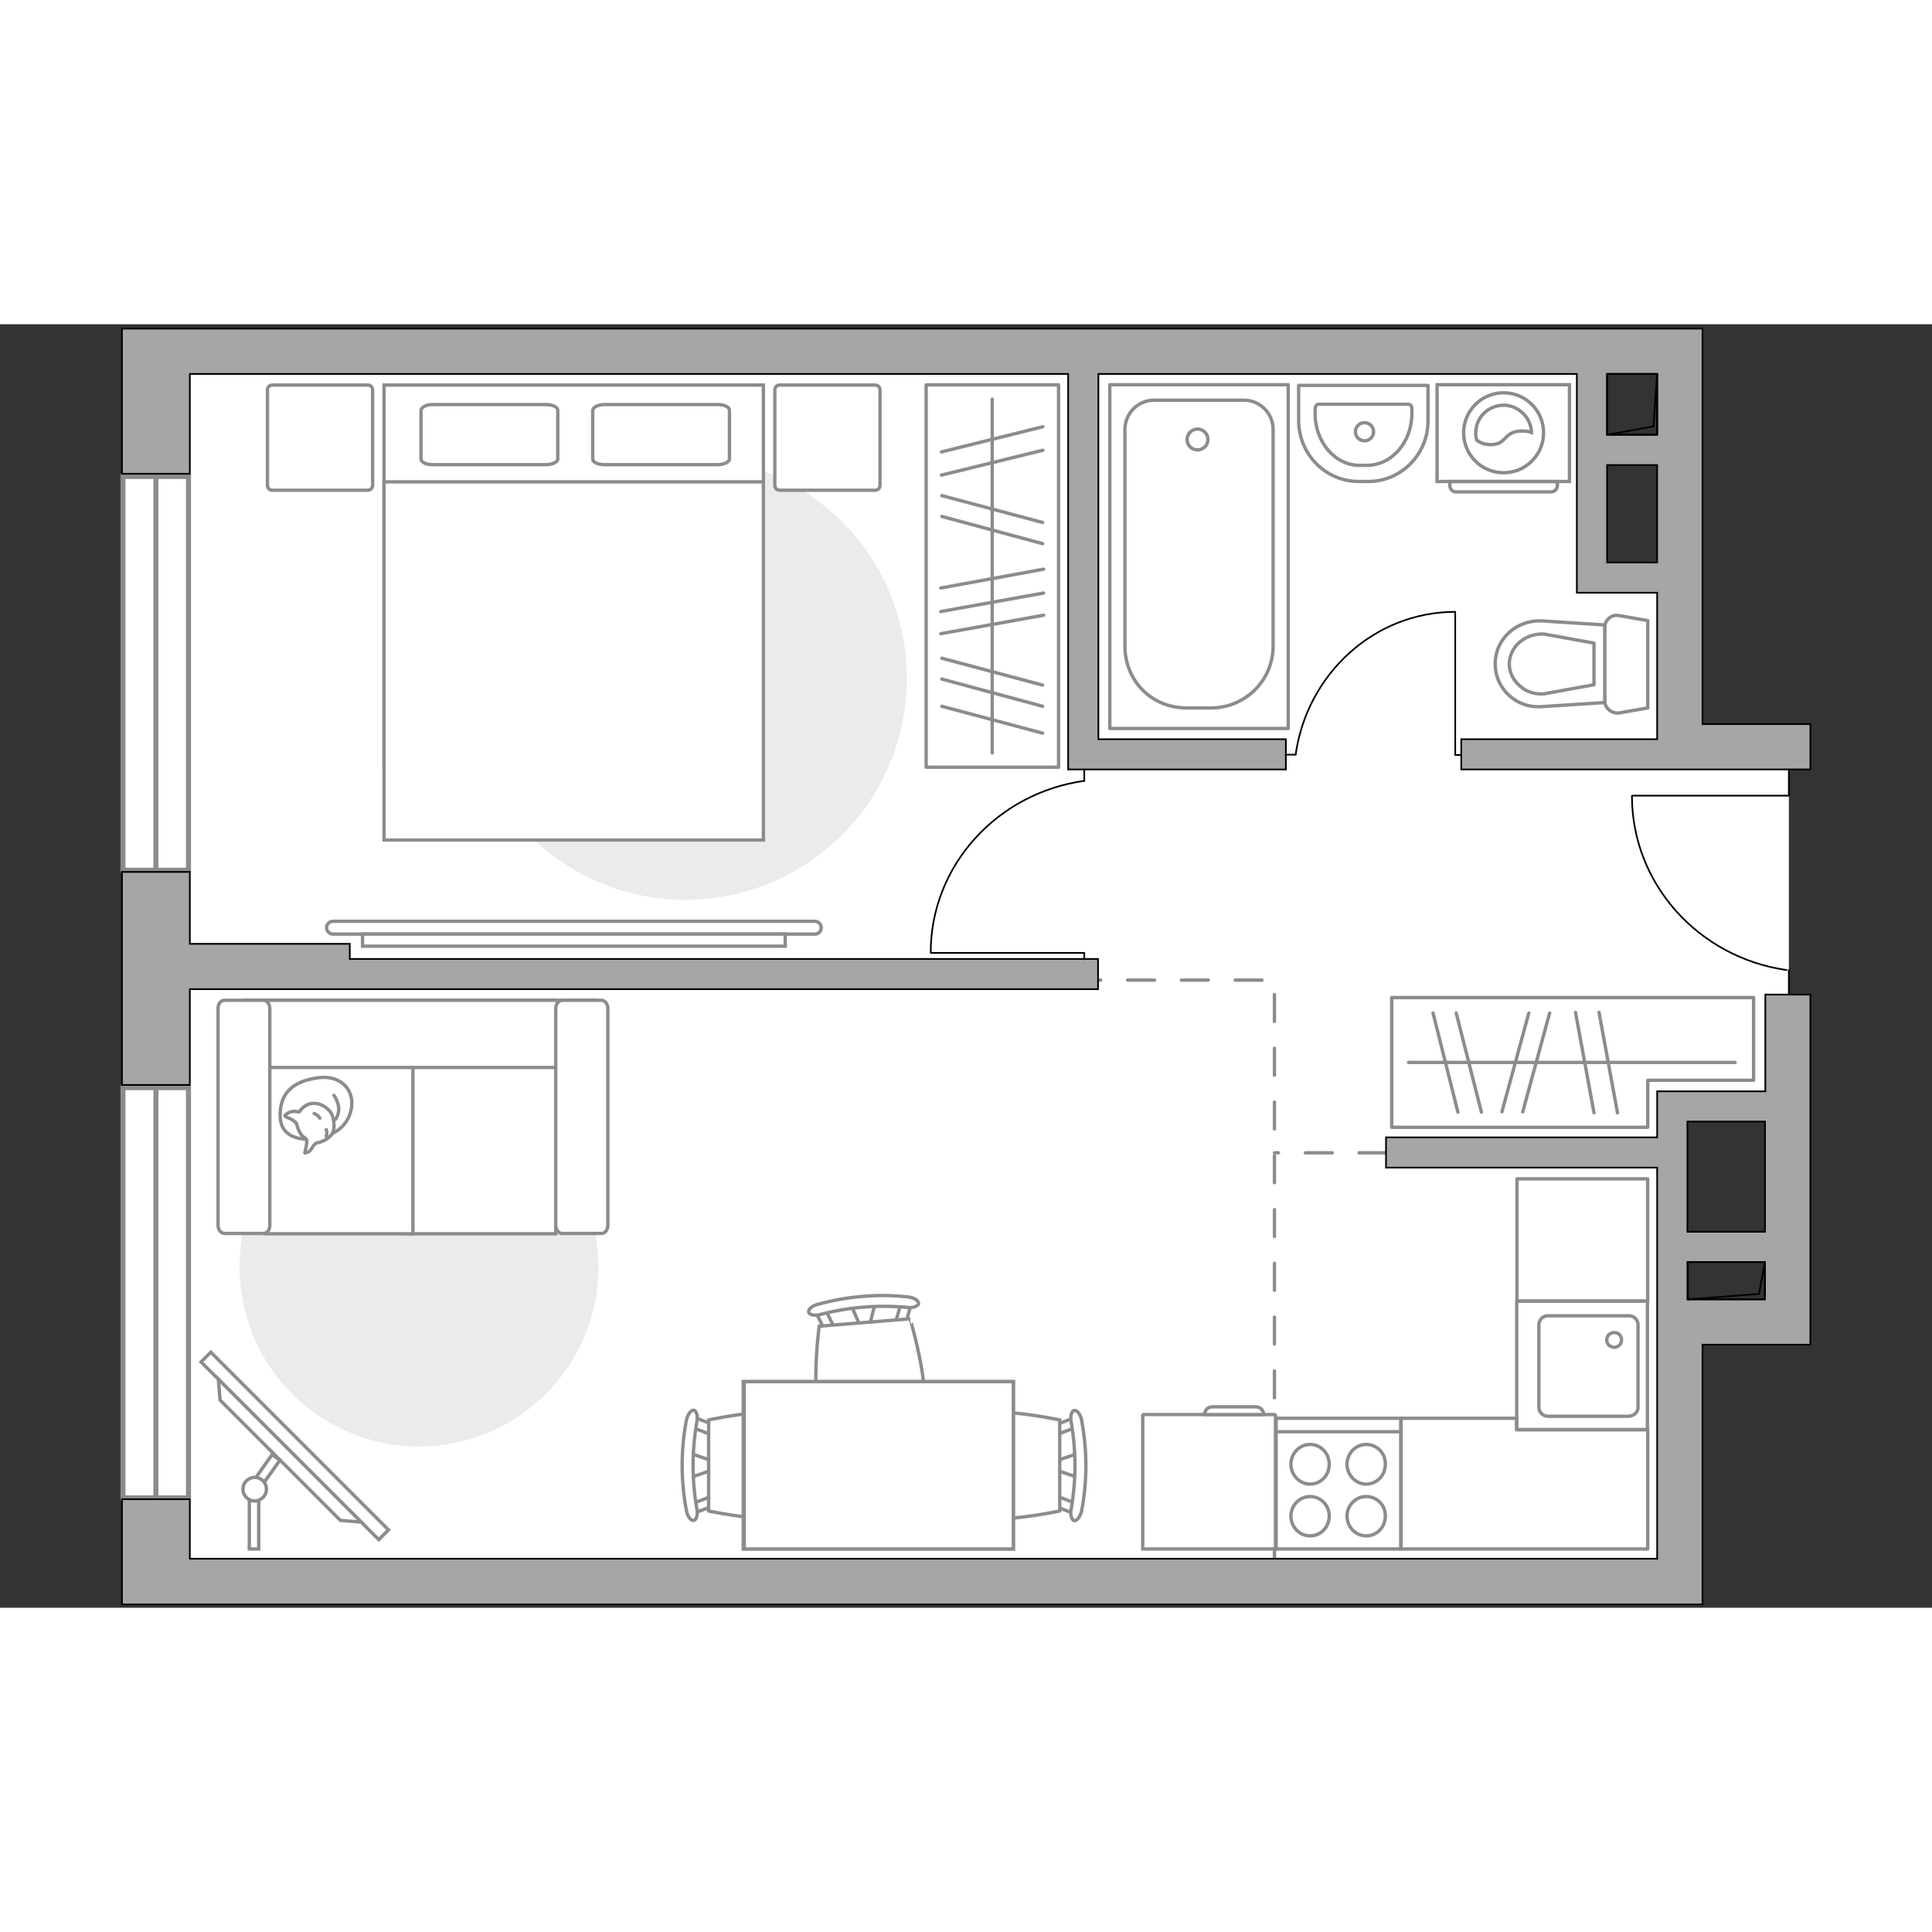 <?xml version="1.0" encoding="utf-8"?>
<!-- Generator: Adobe Illustrator 27.2.0, SVG Export Plug-In . SVG Version: 6.00 Build 0)  -->
<svg version="1.1" xmlns="http://www.w3.org/2000/svg" xmlns:xlink="http://www.w3.org/1999/xlink" x="0px" y="0px"
	 viewBox="0 0 575 382" style="enable-background:new 0 0 575 382;" xml:space="preserve" width="200" height="200">
<rect x="0" y="0" width="575" height="382" fill="#333333" stroke="none"/>
<style type="text/css">
	.st0{fill:#FFFFFF;}
	.st1{fill:#FFFFFF;stroke:#8C8C8C;stroke-width:1.5;stroke-linecap:round;stroke-miterlimit:10;}
	.st2{fill:none;stroke:#8C8C8C;stroke-linecap:round;stroke-linejoin:round;stroke-miterlimit:10;stroke-dasharray:8;}
	.st3{fill:#A6A6A6;stroke:#000000;stroke-width:0.5;stroke-miterlimit:10;}
	.st4{fill:none;stroke:#000000;stroke-width:0.5;stroke-linecap:round;stroke-linejoin:round;stroke-miterlimit:10;}
	.st5{fill:#FFFFFF;stroke:#8C8C8C;stroke-linecap:round;stroke-linejoin:round;stroke-miterlimit:10;}
	.st6{fill:#EBEBEB;}
	.st7{fill:#FFFFFF;stroke:#8C8C8C;stroke-miterlimit:10;}
	.st8{fill:#FFFFFF;stroke:#8B8B8B;stroke-miterlimit:10;}
	.st9{fill-rule:evenodd;clip-rule:evenodd;fill:#FFFFFF;fill-opacity:0.1;stroke:#8B8B8B;stroke-miterlimit:10;}
	.st10{fill:none;stroke:#8C8C8C;stroke-linecap:round;stroke-linejoin:round;stroke-miterlimit:10;}
	.st11{fill:none;}
</style>
<g id="bg_1_">
	<polygon class="st0" points="499.1,375.3 46.4,375.3 46.4,9.1 473.8,9.1 473.8,75 499.9,75 499.9,126.9 533.1,126.9 532.4,133.6 
		532.4,200.5 532.4,235.4 497.7,235.4 	"/>
</g>
<g id="windows_1_">
	<g>
		<rect x="36.6" y="227.2" class="st1" width="19.5" height="122.1"/>
		<line class="st1" x1="46.4" y1="227.2" x2="46.4" y2="349.2"/>
	</g>
	<g>
		<rect x="36.6" y="45.3" class="st1" width="19.5" height="117.2"/>
		<line class="st1" x1="46.4" y1="45.3" x2="46.4" y2="162.5"/>
	</g>
</g>
<g id="plan">
	<polyline class="st2" points="379.3,367.5 379.3,195.2 326.8,195.2 	"/>
	<line class="st2" x1="412.5" y1="246.6" x2="379.3" y2="246.6"/>
	<g>
		<polygon class="st3" points="56.5,197.9 98.7,197.9 104.1,197.9 326.8,197.9 326.8,188.9 104.1,188.9 104.1,184.4 56.5,184.4 
			56.5,163 36.3,163 36.3,226.4 56.5,226.4 		"/>
		<path class="st3" d="M506.7,119V1.3h-6.7h-6.7H56.5h-5.8H36.3v43.2h20.2V14.8h261.4v108.7v3.9v5.1h64.8v-9h-55.8V14.8h142.4v65.1
			h3.3h5.7h14.9v43.6h-58.3v9h58.3h7.7h1.5h4.3h32.1V119H506.7z M493.2,14.8v18.1h-14.9V14.8H493.2z M478.3,70.9v-29h14.9v29H478.3z
			"/>
		<path class="st3" d="M525.3,228.3h-23.1h-3.1h-5.9v13.7h-80.7v9h80.7v39.1v2.1v75.2H56.5v-17.7H36.3V381h14.5h5.8h436.7h6.7h6.7
			v-77.3h32.1v-7.5v-5.9v-90.8h-13.4V228.3z M525.3,237.3v32.8h-23.1v-32.8H525.3z M506.7,290.2h-4.3h-0.2v-11.1h23.1v11.1H506.7z"
			/>
	</g>
	<g>
		
			<rect x="502.4" y="279.1" transform="matrix(-1 -1.224647e-16 1.224647e-16 -1 1027.661 569.307)" class="st4" width="22.9" height="11.1"/>
		<polyline class="st4" points="525.3,279.1 523.5,288.6 502.4,290.2 		"/>
	</g>
	<g>
		
			<rect x="478.3" y="14.8" transform="matrix(-1 -1.224647e-16 1.224647e-16 -1 971.507 47.679)" class="st4" width="14.9" height="18.1"/>
		<polyline class="st4" points="493.2,14.8 492.1,30.4 478.3,32.9 		"/>
	</g>
	<g>
		<polyline class="st4" points="485.8,140.3 532.4,140.3 532.4,132.5 		"/>
		<line class="st4" x1="532.4" y1="199.4" x2="532.4" y2="192.2"/>
		<path class="st4" d="M531.7,192.2c-26-3.7-46-25.5-46-51.8"/>
	</g>
	<g>
		<path id="wc_00000088823222717580168360000016258033127049261230_" class="st5" d="M459.5,110"/>
		<g id="Group_26_00000083791789683392743510000011597896385399317657_">
			<path id="Vector_130_00000163760386407605500610000014779548496098360217_" class="st5" d="M477.6,112.1V90.2
				c0-2.2,2-3.9,4.2-3.5l8.6,1.5l0,26l-8.6,1.5C479.7,115.9,477.6,114.3,477.6,112.1z"/>
			<path id="Vector_131_00000067201031411172775220000016412445592534029445_" class="st5" d="M445,101.1c0-7.4,6.3-13.2,13.9-12.8
				l18.7,1.2l0,23.1l-18.7,1.2C451.3,114.4,445,108.5,445,101.1z"/>
			<path id="Vector_132_00000042709838860067947530000017453569268191719605_" class="st5" d="M474.4,94.9l-14.9-2.7
				c-2.7-0.1-5.2,0.7-7.2,2.4c-2,1.7-3.1,4.1-3.1,6.5c0,2.5,1.1,4.8,3.1,6.5c1.9,1.8,4.5,2.6,7.2,2.4l14.9-2.7L474.4,94.9z"/>
		</g>
	</g>
	<g>
		<path id="Vector_134_00000143584326117785960000000011265316229453069485_" class="st5" d="M407.2,46.8h-2.8
			c-9.9,0-17.9-8.1-17.9-18.2V18.2H425v10.4C425.1,38.6,417.1,46.8,407.2,46.8z"/>
		<path id="Vector_133_00000096060344609797999000000011636639203626431396_" class="st5" d="M406.8,42h-2.1
			c-7.4,0-13.3-6.9-13.3-15.4v-1.5c0-0.7,0.5-1.3,1.1-1.3h26.6c0.6,0,1.1,0.5,1.1,1.3v1.5C420.2,35.1,414.2,42,406.8,42z"/>
		<circle class="st5" cx="406.1" cy="32" r="2.7"/>
	</g>
	<g>
		<g>
			<path id="Vector_135_00000157281470339840912500000013016916878551660470_" class="st5" d="M330.3,120.3l0-102.3l53.1,0l0,102.3
				L330.3,120.3z"/>
			<path id="Vector_136_00000138554041625628945190000005311114008878422662_" class="st5" d="M360.4,114.2l-7.2,0
				c-10.7,0-18.4-8.3-18.4-18.4l0-64.5c0-4.8,3.9-8.7,8.7-8.7l26.7,0c4.8,0,8.7,3.9,8.7,8.7l0,64.5
				C378.9,106,370.6,114.2,360.4,114.2z"/>
		</g>
		<circle class="st5" cx="356.4" cy="34.3" r="3.1"/>
	</g>
	<g>
		<g id="Group_27_00000097498181815898048250000017399034048994906765_">
			<path id="Vector_140_00000031899133789480734100000007021842533204965527_" class="st5" d="M451.4,290.8V329h38.9v-38.3H451.4z"
				/>
		</g>
		<path id="Vector_141_00000018238820115710567210000015082653727643694526_" class="st5" d="M487.5,322.4v-24.7
			c0-1.4-1.2-2.6-2.7-2.6h-24.1c-1.5,0-2.7,1.2-2.7,2.6v24.7c0,1.4,1.2,2.6,2.7,2.6h24.1C486.3,324.9,487.5,323.8,487.5,322.4z"/>
		<path id="Vector_139_00000116236496427168499250000017754208068667894657_" class="st5" d="M478.2,302.3c0-1.3,1-2.2,2.2-2.2
			c1.3,0,2.2,0.9,2.2,2.2c0,1.2-1,2.2-2.2,2.2C479.1,304.4,478.2,303.5,478.2,302.3z"/>
	</g>
	<g>
		<path id="Vector_142_00000169552553209439416290000005958189259008711869_" class="st5" d="M379.8,364.5l37.2,0l0-38.9l-37.2,0
			L379.8,364.5z"/>
		<g id="Group_28_00000059296609382215330480000010072168113213744055_">
			<g id="Group_29_00000080171091710814378010000012104262784461688244_">
				<path id="Vector_143_00000081644702257780334470000009615136338498056123_" class="st5" d="M406.6,348.9c-3.1,0-5.7,2.6-5.7,5.8
					c0,3.3,2.6,5.9,5.7,5.9c3.2,0,5.7-2.6,5.7-5.9C412.4,351.5,409.8,348.9,406.6,348.9z"/>
				<path id="Vector_144_00000147183474798721943250000000692098020443650965_" class="st5" d="M406.6,333.4c-3.1,0-5.7,2.6-5.7,5.9
					c0,3.2,2.6,5.9,5.7,5.9c3.2,0,5.7-2.6,5.7-5.9C412.4,336,409.8,333.4,406.6,333.4z"/>
			</g>
			<g id="Group_30_00000010285531159863363740000016399774022431574170_">
				<path id="Vector_145_00000031886800612495958790000015813558360382443186_" class="st5" d="M389.9,348.9c-3.1,0-5.7,2.6-5.7,5.8
					c0,3.3,2.6,5.9,5.7,5.9c3.2,0,5.7-2.6,5.7-5.9C395.6,351.5,393.1,348.9,389.9,348.9z"/>
				<path id="Vector_146_00000098900942905840661170000001419835698188358815_" class="st5" d="M389.9,333.4c-3.1,0-5.7,2.6-5.7,5.9
					c0,3.2,2.6,5.9,5.7,5.9c3.2,0,5.7-2.6,5.7-5.9C395.6,336,393.1,333.4,389.9,333.4z"/>
			</g>
		</g>
		<path id="Vector_147_00000080897253111138551940000009216516361793900722_" class="st5" d="M416.9,329.6l-36.7,0"/>
	</g>
</g>
<g id="furniture_1_">
	<path id="Vector_00000069373792493048597680000001882111344501454229_" class="st6" d="M269.9,105.4c0,36.4-29.5,65.9-65.9,65.9
		s-65.9-29.5-65.9-65.9s29.5-65.9,65.9-65.9S269.9,68.9,269.9,105.4z"/>
	<g>
		<g id="Group_2_00000038394072081385302920000002084143104268389248_">
			<g id="Group_3_00000078743727073849107920000014668560649937032099_">
				<path id="Vector_10_00000147204826568020271040000005746109409185857432_" class="st7" d="M321,343.3l-7.6-2.6v-2.1l7.6-2.6
					V343.3z"/>
			</g>
			<g id="Group_4_00000162312291587466130190000010297453701651828355_">
				<path id="Vector_11_00000110443197515679991500000006092817200135766968_" class="st7" d="M313.6,328.9c0-0.7,0.4-1.3,0.8-1.4
					l6.2-2.4c0.6-0.2,1.1,0.2,1.3,1.1c0.2,0.8-0.2,1.7-0.7,1.7l-6.2,2.4c-0.6,0.2-1.1-0.2-1.3-1.1
					C313.6,329.1,313.6,329,313.6,328.9z"/>
			</g>
			<g id="Group_5_00000115508574315276773870000002366713782060652979_">
				<path id="Vector_12_00000009567331438454317380000004382269196277730751_" class="st7" d="M313.6,350.4c0-0.2,0-0.2,0-0.4
					c0.2-0.8,0.7-1.3,1.3-1.1l6.2,2.4c0.6,0.2,0.9,1.1,0.7,1.9c-0.2,0.8-0.7,1.3-1.3,1.1l-6.2-2.4
					C314,351.7,313.6,351.1,313.6,350.4z"/>
			</g>
			<path id="Vector_13_00000047762260954122118870000017060862761568132249_" class="st7" d="M283.6,353.2c-4.8-4.8-4.8-22.4,0-27.1
				c5.6-5.6,31.8,0,31.8,0v27.1C315.4,353.2,289.2,358.8,283.6,353.2z"/>
			<path id="Vector_14_00000145055019440054753400000014611820412267430575_" class="st7" d="M318.8,352.6c1.5-8.5,1.5-17.3,0-25.9
				c-0.4-1.7,0.2-3.3,0.9-3.4c0.8-0.2,1.9,1.1,2.2,2.9c1.7,8.9,1.7,18.1,0,27c-0.4,1.7-1.4,3-2.2,2.9
				C319,355.9,318.4,354.3,318.8,352.6z"/>
		</g>
		<g id="Group_2_00000176022181806077283120000003166809887066239913_">
			<g id="Group_3_00000152247840242100547100000011623962970721500850_">
				<path id="Vector_10_00000064327820678297836570000004688625272462242964_" class="st7" d="M205.3,336l7.6,2.6v2.1l-7.6,2.6V336z
					"/>
			</g>
			<g id="Group_4_00000038376182453073664870000002745841969587644328_">
				<path id="Vector_11_00000048479795585350974290000017214496956410134944_" class="st7" d="M212.7,350.4c0,0.7-0.4,1.3-0.8,1.4
					l-6.2,2.4c-0.6,0.2-1.1-0.2-1.3-1.1c-0.2-0.8,0.2-1.7,0.7-1.7l6.2-2.4c0.6-0.2,1.1,0.2,1.3,1.1
					C212.7,350.2,212.7,350.2,212.7,350.4z"/>
			</g>
			<g id="Group_5_00000042734414670832669520000002419280317642538919_">
				<path id="Vector_12_00000101795825986137018770000016430594753737191323_" class="st7" d="M212.7,328.9c0,0.2,0,0.2,0,0.4
					c-0.2,0.8-0.7,1.3-1.3,1.1l-6.2-2.4c-0.6-0.2-0.9-1.1-0.7-1.9c0.2-0.8,0.7-1.3,1.3-1.1l6.2,2.4
					C212.3,327.6,212.7,328.2,212.7,328.9z"/>
			</g>
			<path id="Vector_13_00000133523458771183840410000005807414517100981895_" class="st7" d="M242.7,326.1c4.8,4.8,4.8,22.4,0,27.1
				c-5.6,5.6-31.8,0-31.8,0v-27.1C210.9,326.1,237,320.4,242.7,326.1z"/>
			<path id="Vector_14_00000103958398923035687450000004922006731801219725_" class="st7" d="M207.4,326.7c-1.5,8.5-1.5,17.3,0,25.9
				c0.4,1.7-0.2,3.3-0.9,3.4c-0.8,0.2-1.9-1.1-2.2-2.9c-1.7-8.9-1.7-18.1,0-27c0.4-1.7,1.4-3,2.2-2.9
				C207.3,323.4,207.8,325,207.4,326.7z"/>
		</g>
		<g id="Group_2_00000147187625261290420580000017934717524085869452_">
			<g id="Group_3_00000138566915911648580730000011877726315340136840_">
				<path id="Vector_10_00000034777798403108723580000006170701507154868368_" class="st7" d="M260.5,291.3l-2,7.8l-2,0.2l-3.2-7.4
					L260.5,291.3z"/>
			</g>
			<g id="Group_4_00000148661344608388740750000016411087415311077767_">
				<path id="Vector_11_00000026857725784176418410000014231000749812540553_" class="st7" d="M246.7,299.8
					c-0.7,0.1-1.3-0.3-1.4-0.7l-2.9-5.9c-0.3-0.6,0.1-1.2,1-1.4c0.8-0.2,1.7,0.1,1.8,0.5l2.9,5.9c0.3,0.6-0.1,1.2-1,1.4
					C247,299.8,246.9,299.8,246.7,299.8z"/>
			</g>
			<g id="Group_5_00000089574049693533456310000012640748430956784014_">
				<path id="Vector_12_00000047776548195947840420000013306437356330193796_" class="st7" d="M268.2,298c-0.2,0-0.2,0-0.4,0
					c-0.8-0.1-1.3-0.6-1.2-1.2l1.8-6.3c0.2-0.6,1-1,1.8-0.8c0.8,0.1,1.3,0.6,1.2,1.2l-1.8,6.3C269.4,297.5,268.9,298,268.2,298z"/>
			</g>
			<path id="Vector_13_00000095326325002357896980000013261259600077837199_" class="st7" d="M273.5,327.7
				c-4.4,5.2-21.9,6.6-27.1,2.2c-6.1-5.1-2.6-31.7-2.6-31.7l27.1-2.2C270.8,296,278.6,321.6,273.5,327.7z"/>
			<path id="Vector_14_00000100359445397493676750000000960054594045668512_" class="st7" d="M270,292.6c-8.6-0.8-17.4-0.1-25.8,2.1
				c-1.7,0.5-3.3,0.1-3.5-0.6c-0.3-0.8,0.9-2,2.7-2.4c8.7-2.4,17.9-3.2,26.9-2.2c1.8,0.2,3.1,1.1,3.1,2
				C273.2,292.2,271.7,292.9,270,292.6z"/>
		</g>
		<g>
			<path id="Vector_35_00000052101299894391328530000001747990911013830050_" class="st7" d="M221.2,364.5v-49.8h80.4V355v9.5H221.2
				z"/>
			<path class="st7" d="M221.5,314.7v49.8h80.1v-49.8H221.5z"/>
		</g>
	</g>
	<g id="Group_34_00000176005004269731194200000010610768463823945147_">
		<path id="Vector_158_00000170241359390264095220000000598625948655640474_" class="st4" d="M433.1,85.8v42.4h1.8"/>
		<path id="Vector_159_00000159467023219388542470000002734253922533119633_" class="st4" d="M382.7,128.1h2.9"/>
		<path id="Vector_160_00000003065805893486105880000007134358074235082931_" class="st4" d="M385.6,128.1
			c3.4-24,23.4-42.5,47.5-42.5"/>
	</g>
	<g id="Group_34_00000145757648566500611570000003355916000129962406_">
		<path id="Vector_158_00000025406451006513152250000012538781007560410776_" class="st4" d="M277.1,187.1h45.6v1.9"/>
		<path id="Vector_159_00000102529045784791360540000012341644057907332770_" class="st4" d="M322.7,132.8v3.1"/>
		<path id="Vector_160_00000080170784328260007050000006340261580060571281_" class="st4" d="M322.7,135.9
			c-25.8,3.6-45.7,25.1-45.7,51.1"/>
	</g>
	<g>
		<g>
			<path class="st8" d="M427.7,46.8l39.4,0l0-28.8l-39.4,0L427.7,46.8z"/>
			<path class="st9" d="M433.3,49.9l28.3,0c1,0,1.9-0.8,1.9-1.9v-1.2l-32,0V48C431.5,49,432.3,49.9,433.3,49.9z"/>
		</g>
		<g>
			<circle class="st8" cx="447.5" cy="32.3" r="11.9"/>
			<path class="st8" d="M444.3,35.8c4.1-0.3,3.3-3.7,8.1-4c1.6-0.1,2.6,0.1,3.4,0.4c-0.1-4.4-3.9-8.1-8.3-8.1
				c-4.6,0-8.3,3.7-8.3,8.3c0,0.7,0.1,1.4,0.3,2.1C440.5,35.3,442.2,36,444.3,35.8z"/>
		</g>
	</g>
	<polygon class="st10" points="490.4,225 521.9,225 521.9,200.4 414.2,200.4 414.2,239 490.4,239 	"/>
	<line class="st10" x1="468.9" y1="204.8" x2="474.4" y2="234.7"/>
	<line class="st10" x1="475.9" y1="204.8" x2="481.4" y2="234.7"/>
	<line class="st10" x1="455" y1="205" x2="447" y2="234.4"/>
	<line class="st10" x1="461.2" y1="205" x2="453.2" y2="234.4"/>
	<line class="st10" x1="433.4" y1="205" x2="440.9" y2="234.5"/>
	<line class="st10" x1="426.5" y1="205" x2="433.9" y2="234.5"/>
	<line class="st10" x1="419.2" y1="219.7" x2="516.4" y2="219.7"/>
	
		<rect x="238.4" y="55.2" transform="matrix(-2.020039e-10 1 -1 -2.020039e-10 370.245 -220.362)" class="st10" width="113.8" height="39.4"/>
	<line class="st10" x1="310.6" y1="72.9" x2="280" y2="78.5"/>
	<line class="st10" x1="310.6" y1="80" x2="280" y2="85.5"/>
	<line class="st10" x1="310.6" y1="86.6" x2="280" y2="92.1"/>
	<line class="st10" x1="310.3" y1="59" x2="280.3" y2="51"/>
	<line class="st10" x1="310.3" y1="65.3" x2="280.3" y2="57.2"/>
	<line class="st10" x1="310.3" y1="107.4" x2="280.3" y2="99.4"/>
	<line class="st10" x1="310.3" y1="113.7" x2="280.3" y2="105.6"/>
	<line class="st10" x1="310.3" y1="121.7" x2="280.3" y2="113.7"/>
	<line class="st10" x1="310.4" y1="37.5" x2="280.2" y2="44.9"/>
	<line class="st10" x1="310.4" y1="30.5" x2="280.2" y2="38"/>
	<line class="st10" x1="295.3" y1="22.3" x2="295.3" y2="127.6"/>
	<g>
		<path id="Vector_98_00000046325158149384580800000014258735920211810985_" class="st7" d="M227.2,131.1H114.3V18.1h112.9V131.1z"
			/>
		<path id="Vector_99_00000065039114053899337810000014328678542225174704_" class="st7" d="M114.3,153.5h112.9V46.9h-99.5h-13.4
			v14.5V153.5z"/>
		<path id="Vector_100_00000053504871047416242500000004130893551338778284_" class="st10" d="M180,23.9h33.5c2,0,3.6,0.7,3.6,1.7
			v14.5c0,0.9-1.6,1.7-3.6,1.7H180c-2,0-3.6-0.7-3.6-1.7V25.6C176.6,24.6,178.1,23.9,180,23.9z"/>
		<path id="Vector_101_00000123441878061112527900000002286555840275891635_" class="st10" d="M128.9,23.9h33.5c2,0,3.6,0.7,3.6,1.7
			v14.5c0,0.9-1.6,1.7-3.6,1.7h-33.5c-2,0-3.6-0.7-3.6-1.7V25.6C125.5,24.6,126.9,23.9,128.9,23.9z"/>
	</g>
	<path id="Vector_5_00000113350524949335331690000014605770684860095875_" class="st5" d="M79.6,47.9V19.6c0-0.9,0.6-1.5,1.5-1.5
		h28.3c0.9,0,1.5,0.6,1.5,1.5v28.3c0,0.9-0.6,1.5-1.5,1.5H81.1C80.2,49.4,79.6,48.8,79.6,47.9z"/>
	<path id="Vector_5_00000179626507845093915530000015911278051390177161_" class="st5" d="M230.6,47.9V19.6c0-0.9,0.6-1.5,1.5-1.5
		h28.3c0.9,0,1.5,0.6,1.5,1.5v28.3c0,0.9-0.6,1.5-1.5,1.5h-28.3C231.2,49.4,230.6,48.8,230.6,47.9z"/>
	<g>
		<path class="st7" d="M99.1,181.5c-1,0-1.9-0.8-1.9-1.9c0-1,0.8-1.9,1.9-1.9l143.4,0c1,0,1.9,0.8,1.9,1.9s-0.8,1.9-1.9,1.9
			L99.1,181.5z"/>
		<rect x="107.9" y="181.5" class="st7" width="125.8" height="3.6"/>
	</g>
	<path id="Vector_00000019676079923690763570000015475449762326554771_" class="st6" d="M178.1,280.6c0-29.5-23.9-53.4-53.4-53.4
		s-53.4,23.9-53.4,53.4c0,29.5,23.9,53.4,53.4,53.4S178.1,310.1,178.1,280.6z"/>
	<g>
		<path id="Vector_55_00000021807602273951630040000012906887980294511534_" class="st7" d="M165.4,201.2h-44.1v69.5h44.1V201.2z"/>
		<path id="Vector_56_00000105427588307739115180000008856904261207485364_" class="st7" d="M122.9,201.2H78.8v69.5h44.1V201.2z"/>
		<path id="Vector_57_00000183954369844115991470000008927221119587532947_" class="st7" d="M173.1,221.2l4.1-20H72.6v20H173.1z"/>
		<path id="Vector_58_00000173873535765561640890000011588838295187734189_" class="st7" d="M165.4,203.6v64.6
			c0,1.3,0.9,2.4,1.9,2.4H179c1.1,0,1.9-1.1,1.9-2.4v-64.6c0-1.3-0.9-2.4-1.9-2.4h-11.6C166.3,201.2,165.4,202.3,165.4,203.6z"/>
		<path id="Vector_59_00000042722083082952856840000014770303387335160229_" class="st7" d="M64.9,203.6v64.6c0,1.3,0.9,2.4,1.9,2.4
			h11.6c1.1,0,1.9-1.1,1.9-2.4v-64.6c0-1.3-0.9-2.4-1.9-2.4H66.8C65.7,201.2,64.9,202.3,64.9,203.6z"/>
		<g>
			<path class="st5" d="M91.1,242.5c0,0-7.4,0.3-7.7-6.5c-0.3-6.7,3.3-10.6,11-11.7c7.7-1.1,11.3,4.3,10.1,9.5
				C103.4,239.1,98.5,242.5,91.1,242.5z"/>
			<path class="st5" d="M88.2,237.8c0,0-0.8-1-2.2-1.5c-1.4-0.5-1.2-0.8-1.2-0.8s1.3-1.5,3.2-1.2c1.1,0.2,1.1,0.1,1.1,0.1
				s1.3-2.3,3.9-2.5c2.6-0.3,5.4,1.9,5.9,3.6c0.6,1.7,0.8,4.1-0.1,5.5c-0.9,1.4-3,2.4-4.3,2.6c-1.3,0.2-1.6,2.2-2.7,2.7
				s-1.1,0.3-1.1,0.3s0.9-3.4,0.5-4C90.9,241.9,89.4,242.3,88.2,237.8z"/>
			<path class="st5" d="M95.2,236.3c0,0-0.5-0.9-1.7-1.4"/>
			<path class="st5" d="M97.1,239.7c0,0,0.4,1,0,1.9"/>
			<path class="st10" d="M99.4,236.9c0,0,1.1-0.3,1.4-2.9c0.2-2.2-1.4-4.5-1.4-4.5"/>
		</g>
	</g>
	<g>
		
			<rect x="50.3" y="331.8" transform="matrix(-0.707 -0.707 0.707 -0.707 -86.3 631.867)" class="st7" width="74.8" height="4.1"/>
		<polygon class="st7" points="65.5,320.2 101.3,356 107.5,356.5 65,314 		"/>
		<g>
			<path class="st7" d="M75.8,350.2c-0.6,0-1.1-0.1-1.6-0.4v14.7H77V350C76.7,350.1,76.3,350.2,75.8,350.2z"/>
			<path class="st7" d="M76.1,343.3c1,0.1,1.9,0.6,2.5,1.4l4.7-6.6l-2.3-1.7L76.1,343.3z"/>
		</g>
		<circle class="st7" cx="75.8" cy="346.7" r="3.5"/>
	</g>
	<g>
		<path id="Vector_8_00000013904672793551323380000006792308108409442975_" class="st7" d="M379.3,324.5h-38.9
			c-0.1,0-0.3,0.1-0.3,0.3v39.7h39.5v-39.7C379.6,324.7,379.5,324.5,379.3,324.5z"/>
		<path id="Vector_9_00000016067761077336749670000016490765128515838908_" class="st7" d="M358.5,324.5h17.6c0-1.3-1.1-2.3-2.3-2.3
			h-12.9C359.5,322.2,358.5,323.2,358.5,324.5z"/>
	</g>
	
		<rect x="452.7" y="253.1" transform="matrix(-1.836970e-16 1 -1 -1.836970e-16 743.477 -198.353)" class="st10" width="36.4" height="38.9"/>
	<polygon class="st10" points="451.4,364.5 490.4,364.5 490.4,329 451.4,329 451.4,325.6 416.9,325.6 416.9,364.5 451.4,364.5 	"/>
</g>
<g id="points">
	<path id="s" class="st11" d="M418.2,75.4"/>
	<path id="h" class="st11" d="M418.2,166.2"/>
	<path id="k" class="st11" d="M417.7,288.9"/>
	<path id="r1" class="st11" d="M241.2,263.8"/>
	<path id="r2" class="st11" d="M171.3,100.8"/>
</g>
</svg>
